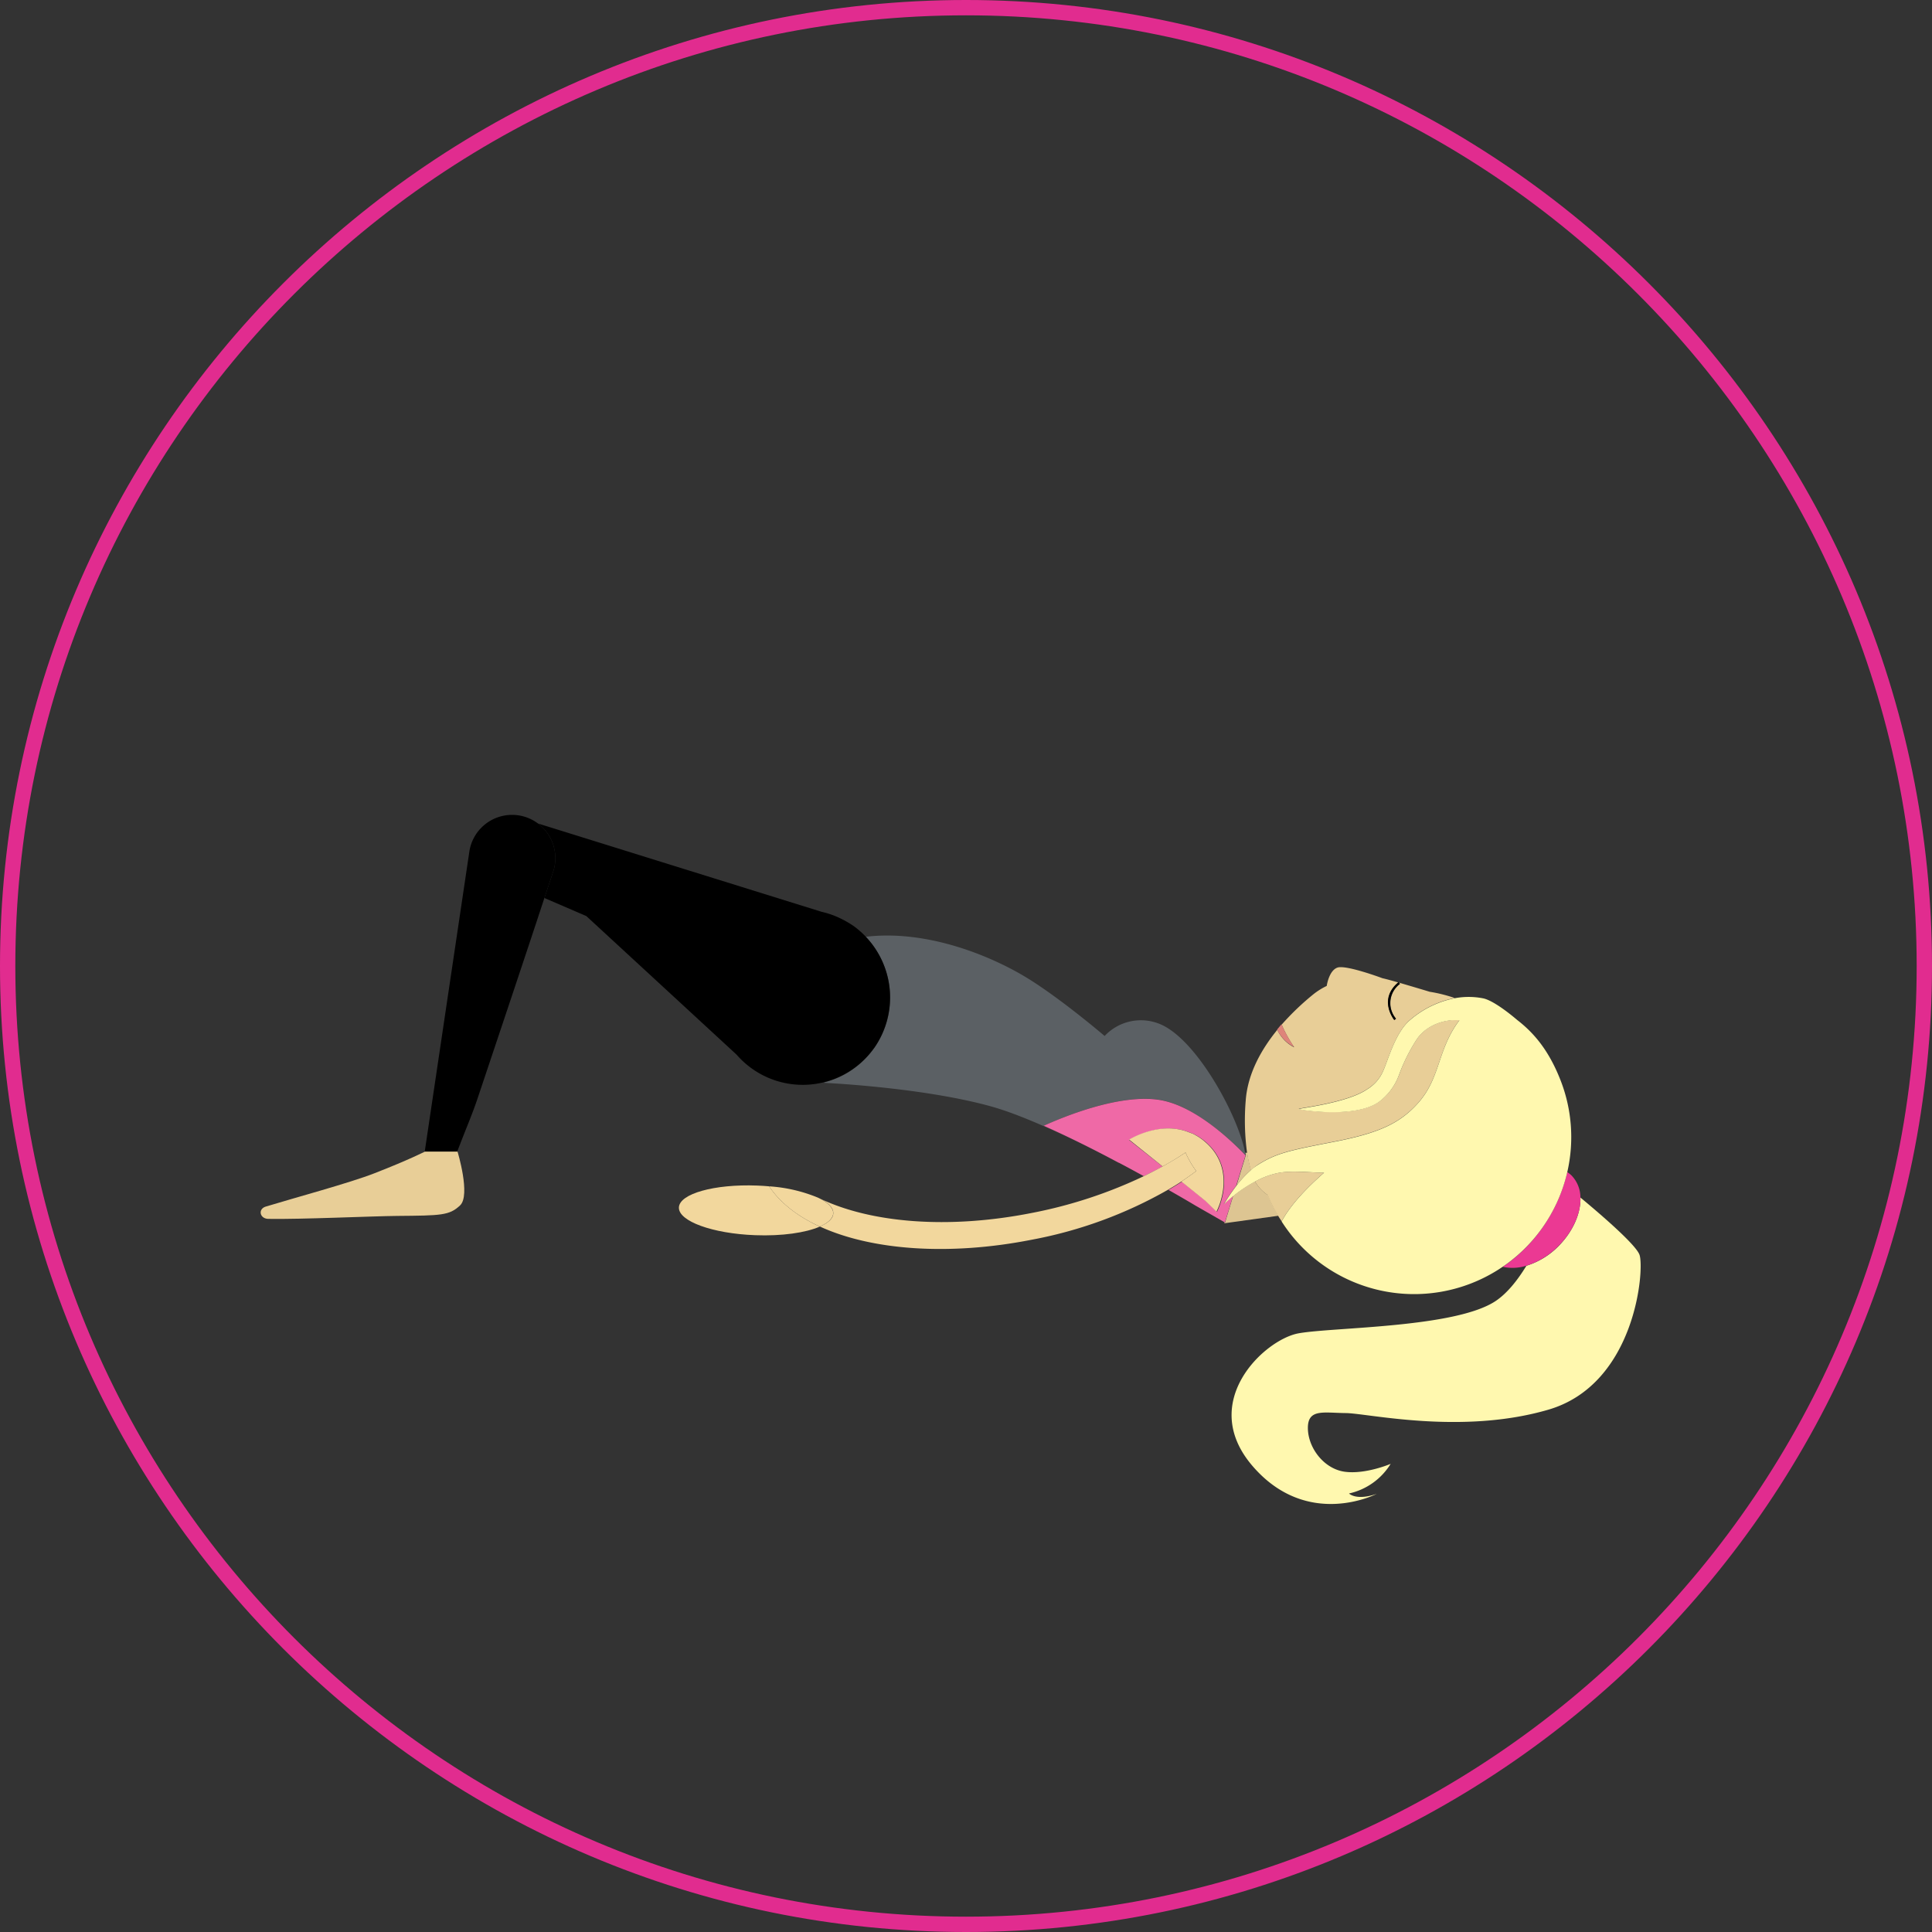 <svg id="Layer_1" data-name="Layer 1" xmlns="http://www.w3.org/2000/svg" viewBox="0 0 450 450"><rect x="0" y="0" width="450" height="450" fill="#333333" stroke="none"/><defs><style>.cls-1{fill:#e12c8f;}.cls-2{fill:none;}.cls-3{fill:#ddc592;}.cls-4{fill:#5b6064;}.cls-5{fill:#ef69a6;}.cls-6{fill:#f2d79d;}.cls-7{fill:#e8ce97;}.cls-8{fill:#fff8af;}.cls-9{fill:#eb3993;}.cls-10{fill:#de847a;}</style></defs><title>Low-Impact-Exercise</title><path class="cls-1" d="M225,450C100.93,450,0,349.07,0,225S100.93,0,225,0,450,100.93,450,225,349.07,450,225,450ZM225,3.57C102.9,3.57,3.57,102.9,3.57,225S102.9,446.43,225,446.43,446.43,347.1,446.43,225,347.1,3.57,225,3.57Z"/><path class="cls-2" d="M263,265.54l7.4,5.83-7.31-5.89Z"/><path class="cls-2" d="M276.9,263.68c.26.1.51.18.76.3C277.41,263.86,277.16,263.78,276.9,263.68Z"/><path class="cls-2" d="M283.43,282.06l.05.05c.26-.52,4.82-9.78-2.84-16.24a13.44,13.44,0,0,0-2.9-1.85,13,13,0,0,1,2.93,1.91C287.93,272.14,284.05,280.82,283.43,282.06Z"/><path class="cls-3" d="M288,276.17a25.9,25.9,0,0,1,3.38-3.67,30.41,30.41,0,0,1-.88-4l-.42,0c0,.17.08.36.1.53Z"/><path class="cls-3" d="M295.25,278.31a9.14,9.14,0,0,1-2.81-2.93l-.1-.21a33,33,0,0,0-5.13,3.41l-1.87,6.14h0l0,.05-.15-.09,0,.24,12.59-1.75a34.42,34.42,0,0,1-2.45-4.85Z"/><path class="cls-4" d="M283.41,282.12l0,0,0-.05-.05-.05A.14.14,0,0,1,283.41,282.12Z"/><path class="cls-4" d="M270.41,271.37l-7.4-5.83.09-.06h0l-.09.06,7.78,6.16h0Z"/><path class="cls-4" d="M261.42,271.25l-.8-.42Z"/><path class="cls-4" d="M269.34,256.06c8,.95,16.44,8.55,20.77,13l-2.19,7.12,0,0,2.18-7.16c0-.17-.07-.36-.1-.53-1.45-8.29-11.54-27.18-20.41-30.19a11.57,11.57,0,0,0-12.3,3s-10.89-9.3-18.86-14c-7.72-4.57-22.39-10.83-36.83-9.1a20.37,20.37,0,0,1-9.6,33.91l0,.11s22.41,1,38.5,5.39c8.19,2.22,20.15,8,30.06,13.25-5.52-2.93-11.68-6-17.47-8.61C247.77,260.07,260.19,255,269.34,256.06Z"/><path class="cls-4" d="M285.34,284.72l1.87-6.14,0,0-1.87,6.11Z"/><path class="cls-5" d="M285.31,284.71l1.87-6.11c-1.35,1.1-2.17,1.92-2.17,1.92a41.57,41.57,0,0,1,2.91-4.31l2.19-7.12c-4.33-4.48-12.73-12.08-20.77-13-9.15-1.09-21.57,4-26.24,6.13,5.79,2.57,12,5.68,17.47,8.61l.05,0,.8.42c1.75.93,3.42,1.84,5,2.71,1.51-.73,3-1.49,4.37-2.27L263,265.53l.09-.06,0,0s7-4.4,13.86-1.75c.26.1.51.18.76.3l.08,0a13.44,13.44,0,0,1,2.9,1.85c7.66,6.46,3.1,15.72,2.84,16.24l0,.05,0,0-.06.11-2.59-2.51-5.6-4.52c-1,.66-2.05,1.29-3.11,1.92,3.84,2.18,6.25,3.63,6.25,3.63l6.84,3.92.15.09Z"/><path d="M203.5,244.25a20.57,20.57,0,0,0-4.56-28.48,23.27,23.27,0,0,0-4.53-2.45,19.57,19.57,0,0,0-3-.93l-66.1-20.58a10.09,10.09,0,0,1,3.62,10.95s-.82,2.48-2.13,6.4l9.77,4.21,35,32.28a20.38,20.38,0,0,0,31.91-1.4Z"/><path class="cls-6" d="M270.41,271.37l.38.31c1.87-1,3.67-2.11,5.34-3.24a21.79,21.79,0,0,0,2.49,4.32c-1.1.83-2.26,1.65-3.46,2.44l5.6,4.52,2.59,2.51.06-.11a.14.14,0,0,0,0-.06c.62-1.24,4.5-9.92-2.76-16.13a13,13,0,0,0-2.93-1.91l-.08,0c-.25-.12-.5-.2-.76-.3C270,261,263,265.43,263,265.43l0,0h0Z"/><path class="cls-6" d="M179.15,276.32c-.92-.08-1.86-.15-2.83-.18-9.92-.38-18.07,1.9-18.19,5.1s7.83,6.09,17.75,6.46c6.25.24,11.79-.57,15.07-2C185.76,283.31,181.7,280.16,179.15,276.32Z"/><path class="cls-6" d="M275.16,275.2c1.2-.79,2.36-1.61,3.46-2.44a21.79,21.79,0,0,1-2.49-4.32c-1.67,1.13-3.47,2.2-5.34,3.24h0c-1.41.78-2.86,1.54-4.37,2.27a108.16,108.16,0,0,1-26.2,8.59c-19.41,3.82-37.36,2.3-49.23-3.37,2,1,3.14,2.2,3.1,3.43s-1.2,2.24-3.13,3.08c12,5.51,30,6.88,49.28,3.09a101.36,101.36,0,0,0,31.82-11.66C273.11,276.49,274.17,275.86,275.16,275.2Z"/><path class="cls-6" d="M194.08,282.61c0-1.23-1.11-2.41-3.1-3.43l-.45-.22a35.67,35.67,0,0,0-11.38-2.64c2.55,3.84,6.61,7,11.8,9.37C192.88,284.85,194,283.79,194.08,282.61Z"/><path d="M125.31,191.81A10.07,10.07,0,0,0,109.62,197a10.73,10.73,0,0,0-.28,1.22h0l-10.41,70h7.57c2.26-5.95,3.39-8.35,4.83-12.66C114.87,245,123,220.76,126.8,209.16c1.31-3.92,2.13-6.4,2.13-6.4A10.09,10.09,0,0,0,125.31,191.81Z"/><path class="cls-7" d="M98.93,268.26c-.07,0-3.48,1.81-11.67,5-5.79,2.27-18.93,5.81-25.37,7.78-1.87.58-1.4,2.82.6,2.86,7.33.14,24.28-.64,30.07-.69,10.18-.09,12.12-.09,14.61-2.46s-.6-12.51-.6-12.51H98.93Z"/><path class="cls-8" d="M381.88,292.29c-.79-2.31-8.67-9.12-13.77-13.36.12,3.56-1.64,7.78-5,11.22a17.85,17.85,0,0,1-7.58,4.67c-2.07,3.39-4.48,6.41-7.15,8.2-9.39,6.3-38,6.09-45.94,7.54s-23.51,16-10.71,30.89,28.93,6.5,28.93,6.5c-4.82,1.66-6.45-.09-6.45-.09a15.24,15.24,0,0,0,9.7-6.9s-5.82,2.49-10.67,1.84-8.57-5.54-8.61-10.14,3.66-3.57,8.8-3.53,26.92,5.14,47.22-.79S383.06,295.74,381.88,292.29Z"/><path class="cls-7" d="M297.73,239.47c.17-.21.33-.41.5-.6C298.06,239.06,297.9,239.26,297.73,239.47Z"/><path class="cls-7" d="M308.4,273.13c-3.72,0-7.43-.54-10.66.06a19.11,19.11,0,0,0-5.4,2l.1.21a9.14,9.14,0,0,0,2.81,2.93h0a34.42,34.42,0,0,0,2.45,4.85c.26.44.54.86.82,1.29C300.61,280.59,304.4,276.62,308.4,273.13Z"/><path class="cls-7" d="M293,271.27c4.22-2.64,7-3.3,17.51-5.32s15.44-4.25,19.69-8.94c5.41-6,4.5-12.46,9.74-19.42-3.31-.25-7.85,1.07-10.1,4.71a41.36,41.36,0,0,0-3.93,7.93,13.67,13.67,0,0,1-4.78,6.43c-5.57,3.91-18.61,1.82-18.61,1.62s11.39-1.41,16-4.65a9.23,9.23,0,0,0,3.7-4.31c1.17-2.62,2.85-9,6.32-11.86a22.64,22.64,0,0,1,10.3-5A34.88,34.88,0,0,0,333,231h0s-3.7-1.12-7.15-2.12l.25.3a5.59,5.59,0,0,0-.92,8.11l-.39.32s-3.82-4.74.93-8.76c-1.36-.4-2.68-.77-3.71-1,0,0-8.48-3.17-10.49-2.48s-2.5,4.27-2.5,4.27h0a16.17,16.17,0,0,0-3,1.86,61.3,61.3,0,0,0-7.5,7.16,31.73,31.73,0,0,0,2.93,5.28,8.61,8.61,0,0,1-3.94-4.08c-3.62,4.44-6.9,10.1-7.36,16.5a55.88,55.88,0,0,0,.33,12.24,30.41,30.41,0,0,0,.88,4A13.23,13.23,0,0,1,293,271.27Z"/><path class="cls-9" d="M368.11,278.93a7.41,7.41,0,0,0-2.08-5.15,6.1,6.1,0,0,0-1-.78,36.56,36.56,0,0,1-15,22.07,10.61,10.61,0,0,0,5.44-.25,17.85,17.85,0,0,0,7.58-4.67C366.47,286.71,368.23,282.49,368.11,278.93Z"/><path d="M324.74,237.57l.39-.32a5.59,5.59,0,0,1,.92-8.11l-.25-.3-.07-.08-.06.05C320.92,232.83,324.7,237.52,324.74,237.57Z"/><path class="cls-10" d="M301.42,243.85a31.73,31.73,0,0,1-2.93-5.28h0l-.26.31c-.17.19-.33.39-.5.6l-.26.3h0A8.61,8.61,0,0,0,301.42,243.85Z"/><path class="cls-8" d="M365.05,273a36.39,36.39,0,0,0-1.67-21.64c-2.73-6.86-6.17-10.83-10-13.79-2.82-2.4-6.16-4.75-8.05-5.06a17.5,17.5,0,0,0-6.51,0,22.64,22.64,0,0,0-10.3,5c-3.47,2.82-5.15,9.24-6.32,11.86a9.23,9.23,0,0,1-3.7,4.31c-4.6,3.24-16,4.47-16,4.65s13,2.29,18.61-1.62a13.67,13.67,0,0,0,4.78-6.43,41.36,41.36,0,0,1,3.93-7.93c2.25-3.64,6.79-5,10.1-4.71-5.24,7-4.33,13.46-9.74,19.42-4.25,4.69-9.18,6.92-19.69,8.94s-13.29,2.68-17.51,5.32a13.23,13.23,0,0,0-1.64,1.23,25.9,25.9,0,0,0-3.38,3.67l0,0a41.57,41.57,0,0,0-2.91,4.31s.82-.82,2.17-1.92l0,0a33,33,0,0,1,5.13-3.41,19.11,19.11,0,0,1,5.4-2c3.23-.6,6.94-.1,10.66-.06-4,3.49-7.79,7.46-9.87,11.32l0,.08A36.6,36.6,0,0,0,365.05,273Z"/></svg>